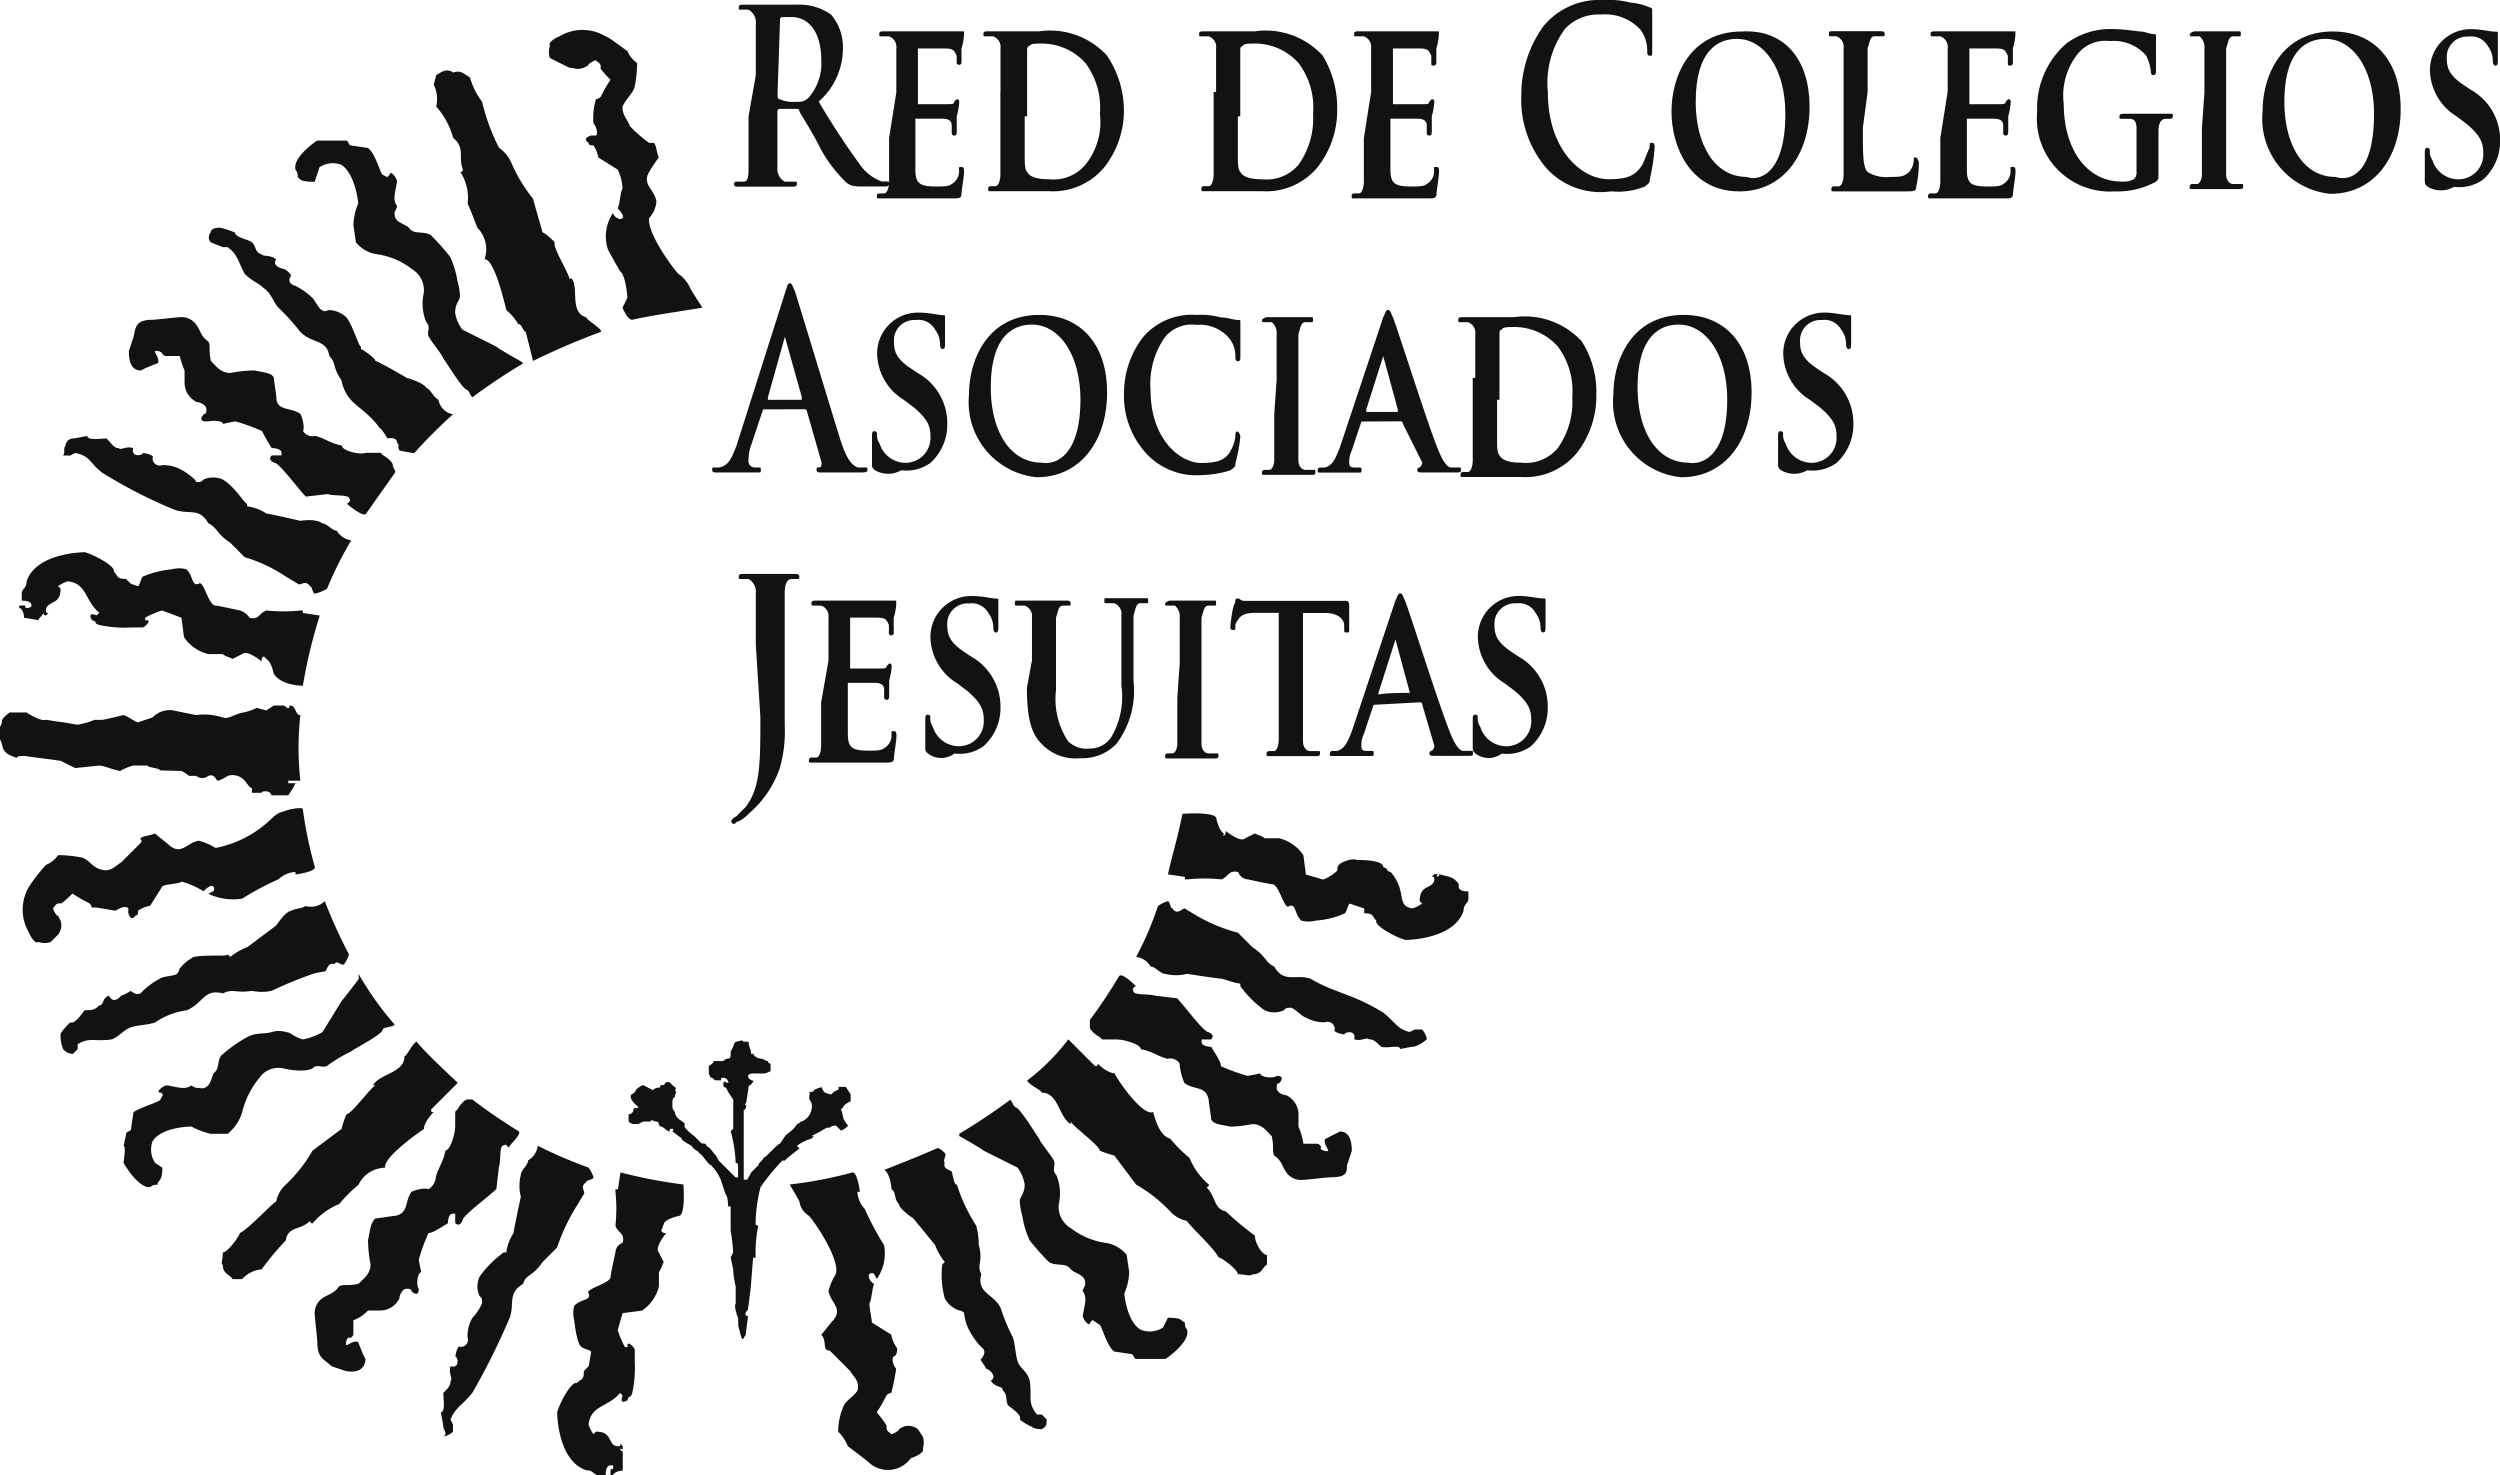 <svg xmlns="http://www.w3.org/2000/svg" width="99.312" height="58.606" viewBox="0 0 99.312 58.606"><g transform="translate(-394.766 -5.697)"><path d="M401.117,36.3c0-.1-.481-.1-.481-.192h-.578a2.477,2.477,0,0,0-.481.192c0,.1-.673-.192-.866-.192l-.962.1-.578-.289-1.443-.192c-.385,0-.289.1-.289.1-.1-.1-.481-.1-.577-.481a.976.976,0,0,0-.1-.289v-.481c.192-.289-.1-.193.384-.577h.674s.577.384.77.288c0,0,.577.1.674.1l.577.1a2.99,2.99,0,0,0,.674-.193h.288c.1,0,.866-.192.866-.192.1,0,.482.288.578.288l.577-.192a.963.963,0,0,1,.77-.289l.962.193c.77-.1,1.155.192,1.251.1.1,0,.482-.192.578-.192a2,2,0,0,0,.577-.193l.385.1.289-.192h.385c.1,0,.1.1.192.1s0-.1.1-.1c.193,0,.193.385.385.385a11.753,11.753,0,0,0,0,2.6h-.481v.1h.289a3.1,3.1,0,0,1-.289.481h-.673c0-.192-.385-.192-.385-.1h-.385v-.192c-.1,0-.193-.193-.289-.289a.631.631,0,0,0-.674-.192,1.4,1.4,0,0,1-.385.192c-.1,0-.1-.289-.384-.192a.374.374,0,0,1-.482,0h-.288a1.382,1.382,0,0,0-.289-.193" fill="#121212"></path><path d="M413.435,8.777a3.016,3.016,0,0,0,.481.962,8.073,8.073,0,0,0,.673,1.828,1.421,1.421,0,0,1,.482.578,6.241,6.241,0,0,0,.866,1.443l.385,1.347c.1,0,.481.385.481.385-.1.193.577,1.251.577,1.444h.1c.289.385-.1,1.347.578,1.54,0,.1.673.481.577.577a27.862,27.862,0,0,0-2.694,1.155l-.289-1.155c-.1,0-.192-.385-.289-.289a2.1,2.1,0,0,0-.481-.577c-.1-.385-.481-2.021-.866-2.021a1.213,1.213,0,0,0-.289-1.251s-.288-.77-.385-.962a1.874,1.874,0,0,0-.288-1.251.094.094,0,0,0,.1-.1c-.192-.481.1-.866-.385-1.251a3.164,3.164,0,0,0-.674-1.251,1.284,1.284,0,0,0-.1-.866l.1-.385c.193-.1.385-.288.674-.1C413.05,8.488,413.146,8.584,413.435,8.777Z" fill="#121212"></path><path d="M415.552,20.132a23.606,23.606,0,0,0-2.021,1.347c-.1-.1-.1-.192-.193-.288-.192,0-.866-1.155-.962-1.251,0-.1-.481-.674-.577-.867s.1-.384-.1-.577a1.914,1.914,0,0,1-.1-1.155.976.976,0,0,0-.481-.962,2.894,2.894,0,0,0-1.347-.577,1.309,1.309,0,0,1-.866-.482l-.1-.673a2.3,2.3,0,0,1,.193-.866s-.1-1.155-.674-1.54a.96.96,0,0,0-.866.1l-.192.578c-.578,0-.578-.1-.674-.193,0-.289-.1-.192-.1-.385,0-.481.866-1.058.866-1.058h1.155c.1,0,.1.192.192.192l.674.1c.289.193.481.963.577,1.059l.193.1.1-.1c0-.193.289.1.289.289,0,0-.1.481-.1.577a.575.575,0,0,0,.1.385c0,.1-.1.192-.1.289,0,.385.385.385.578.577.192.289.577.1.866.289a8.912,8.912,0,0,1,.77.866,3.671,3.671,0,0,1,.288.962,2.676,2.676,0,0,1,.1.578c0,.192-.193.288-.193.673a1.437,1.437,0,0,0,.289.674l1.347.673c.1.1.963.578.963.578" fill="#121212"></path><path d="M400.828,18.4c.1,0,.963-.1,1.059-.1a.722.722,0,0,1,.673.288c.193.289.193.481.482.674.1.192,0,.289.1.77.192.192.385.481.77.481a5.636,5.636,0,0,1,.962-.1c.481.1.674.1.77.288,0,.1.1.674.1.77,0,.578.577.385.962.674.193.481.1.674.1.674a.428.428,0,0,0,.481.192c.385.1.577.289,1.058.385,0,.192.674.385.963.289h.577l.1.1c.193.1.385.289.385.385s.1.192.1.289c0,0-.481.673-1.154,1.635-.1.193-.77-.384-.77-.384s.192-.1.1-.193c0-.192-.577-.1-.866-.192l-.866.1c-.289-.289-1.059-1.347-1.251-1.347,0,0-.289-.1-.1-.289h.385v-.1c0-.193-.385-.193-.385-.193a5.4,5.4,0,0,1-.385-.673,7.255,7.255,0,0,0-1.059-.385,4.183,4.183,0,0,0-.481.1c-.1-.193-.577-.1-.674-.1-.385,0-.1-.289-.1-.289.1,0,.1-.1.1-.193,0-.192-.288-.288-.385-.288a.863.863,0,0,1-.481-.77v-.481a3.773,3.773,0,0,1-.192-.578h-.578s-.192-.1-.1-.1a.354.354,0,0,0-.289-.1c-.1,0,.193.289.1.481l-.482.193-.192.1c-.289,0-.481-.193-.481-.77l.192-.578C400.155,18.689,400.155,18.4,400.828,18.4Z" fill="#121212"></path><path d="M418.824,7.141c.1,0,.962.673.866.577a1.031,1.031,0,0,0,.385.481,4.9,4.9,0,0,1-.1.963c-.1.288-.288.384-.481.769,0,.385.193.482.289.77a5.516,5.516,0,0,0,.77.674h.192c.1.1.1.385.193.577a5.906,5.906,0,0,0-.385.578c-.289.481.192.673.289,1.154a1.064,1.064,0,0,1-.289.674c-.1.577.962,2.021,1.155,2.213a1.359,1.359,0,0,1,.481.578c.1.192.481.77.481.77-1.155.192-1.925.288-2.791.481-.192,0-.385-.481-.385-.481l.193-.385c0-.193-.1-.963-.289-1.059,0,0-.385-.673-.481-.866a1.672,1.672,0,0,1,.192-1.443s.1.192.193.192a.133.133,0,0,0,.192,0c.1-.1-.192-.385-.192-.385.1-.192.1-.673.192-.77a1.822,1.822,0,0,0-.192-.77l-.77-.481a1.188,1.188,0,0,0-.192-.481c-.1,0-.193,0-.193-.1-.289-.193.1-.289.1-.289h.193c.1-.1,0-.385-.1-.481a2.665,2.665,0,0,1,.1-.962.334.334,0,0,0,.192-.1,5.538,5.538,0,0,1,.385-.673s-.481-.481-.385-.481c0-.193-.1-.193-.192-.289-.1,0-.385.192-.289.192l-.192.1c-.289.1-.385,0-.578,0l-.77-.385a.752.752,0,0,1,0-.481c-.1-.193.385-.385.385-.385A1.779,1.779,0,0,1,418.824,7.141Z" fill="#121212"></path><path d="M405.255,31.776s-.1,0-.1.193c0,0-.578-.481-.77-.289l-.385.192c-.193-.1-.289-.1-.385-.192h-.577a1.619,1.619,0,0,1-.963-.674l-.1-.77-.77-.288a3.519,3.519,0,0,0-.674.288v.1h.1c.1,0,0,.192-.193.288h-.481a4.813,4.813,0,0,1-1.251-.1c-.289-.1,0-.1-.289-.192-.1-.193-.1-.289.193-.193l.1-.1c-.577-.481-.481-1.155-1.251-1.251a1.416,1.416,0,0,0-.385.192l.1.1s0,.288-.1.385c-.1.192-.481.192-.481.481,0,.1,0,.1.1.1l-.1.1a.094.094,0,0,1-.1-.1c-.1.192-.193.192-.193.289l-.577-.1c0-.192-.1-.384-.193-.384v-.1h.193c.1,0,0,.1.1.1,0,0,.193,0,.193-.1,0-.192-.289-.192-.385-.192v-.289c0-.192.192-.192.192-.481.385-1.155,2.31-1.155,2.31-1.155.385.1,1.251.578,1.154.77.193.193.1.289.482.289l.192.192.289.1c.1-.1.1-.288.192-.384a3.888,3.888,0,0,1,1.155-.289,1.1,1.1,0,0,1,.577,0c.289.289.193.673.482.577.192-.192.385.866.673.866.1,0,.963.193.963.193a.665.665,0,0,1,.384.288c.385.1.385-.192.674-.288a6.318,6.318,0,0,0,1.347,0h.1v.1l.673.1a19.9,19.9,0,0,0-.673,2.791s-.866,0-1.155-.481c0,0-.1-.481-.289-.578" fill="#121212"></path><path d="M397.652,23.115c.1,0,.578-.1.578-.1,0,.192.577.1.77.1.192.193.288.385.481.385.1.1.289-.1.577,0-.1.385.385.289.385.193.1,0,.481.1.385.192a.286.286,0,0,0,.385.289,1.485,1.485,0,0,1,.77.192c.192.1.577.385.577.481.193,0,.193,0,.289-.1a.932.932,0,0,1,.77,0c.481.289.866.963.962.963v.1a1.837,1.837,0,0,1,.77.288c.1,0,1.347.289,1.347.289.674-.1.866.1.866.1.193,0,.385.289.578.289a.79.79,0,0,0,.577.385,14.57,14.57,0,0,0-.962,1.925,1.625,1.625,0,0,1-.481.192c-.1,0-.1-.289-.193-.289-.192-.288-.385,0-.481-.1l-.481-.288a5.977,5.977,0,0,0-1.636-.77l-.577-.578c-.578-.385-.482-.577-.866-.77-.385-.673-.77-.288-1.444-.577a19.506,19.506,0,0,1-2.791-1.443c-.481-.385-.481-.674-1.058-.77l-.193.1h-.288c.1-.1,0-.289.1-.385A.307.307,0,0,1,397.652,23.115Z" fill="#121212"></path><path d="M403.523,14.743a4.022,4.022,0,0,1,.577.192c0,.193.577.289.674.385.192.193.1.385.385.482.1.1.288,0,.577.192-.192.289.289.385.289.385.1,0,.385.289.288.289,0,0-.192.288.193.385a2.908,2.908,0,0,1,.674.481c.1.1.288.481.384.481.1.1.193,0,.289,0a1.064,1.064,0,0,1,.674.289c.288.385.481,1.154.577,1.154v.1c.193.1.578.385.578.481.1,0,1.251.673,1.251.673.673.193.769.385.769.385.193.1.289.385.482.482a.714.714,0,0,0,.577.577,19.612,19.612,0,0,0-1.54,1.54c-.1,0-.577-.1-.577-.1-.1-.1,0-.288-.1-.288,0-.289-.385-.193-.385-.193s-.289-.481-.289-.385c-.481-.673-.962-.866-1.251-1.251a1.679,1.679,0,0,1-.289-.673c-.385-.578-.192-.674-.481-.963-.1-.673-.673-.481-1.155-.962a8.5,8.5,0,0,0-.866-.962c-.192-.193-.288-.578-.577-.77-.193-.193-.481-.289-.77-.578-.289-.577-.289-.769-.674-1.058h-.192l-.481-.193a.293.293,0,0,1,0-.385C403.138,14.743,403.426,14.743,403.523,14.743Z" fill="#121212"></path><path d="M443.94,56.316c0-.193-.673-.674-.769-.674-.193-.385-1.155-1.251-1.251-1.444a1.217,1.217,0,0,1-.674-.385,5.905,5.905,0,0,0-1.347-1.058l-.866-1.155a4,4,0,0,1-.578-.192c0-.193-1.058-.963-1.155-1.155v.1c-.481-.289-.481-1.251-1.154-1.251,0-.1-.482-.289-.578-.481a8.4,8.4,0,0,0,1.636-1.636l1.059,1.059c.1,0,.1,0,.1-.1,0,0,.385.385.674.385.192.385,1.154,1.732,1.539,1.54.1.385.289.962.674,1.059a5.666,5.666,0,0,0,.77.769,2.727,2.727,0,0,0,.77,1.059.094.094,0,0,1-.1.1c.385.385.289.866.77.962a12.252,12.252,0,0,0,1.155.963c0,.289.289.77.481.77v.385c-.192.1-.192.385-.577.385C444.422,56.412,444.229,56.316,443.94,56.316Z" fill="#121212"></path><path d="M432.874,50.734a23.775,23.775,0,0,0,2.021-1.347c.1.1.1.192.192.288.192,0,.866,1.155.962,1.252,0,.1.482.673.578.866s-.1.385.1.577a1.914,1.914,0,0,1,.1,1.155.976.976,0,0,0,.481.962,2.913,2.913,0,0,0,1.348.578,1.311,1.311,0,0,1,.866.481l.1.673a2.279,2.279,0,0,1-.193.866s.1,1.155.674,1.444a.96.96,0,0,0,.866-.1l.193-.385c.577,0,.481.1.673.192,0,.289.1.193.1.385,0,.481-.867,1.059-.867,1.059H439.9c-.1,0-.1-.193-.193-.193l-.673-.1c-.289-.192-.482-.962-.578-1.059l-.289-.192-.1.1c0,.193-.288-.1-.288-.288,0,0,.1-.482.1-.578a.58.58,0,0,0-.1-.385c0-.1.1-.192.1-.289,0-.384-.385-.384-.578-.577-.192-.289-.577-.1-.866-.289a8.909,8.909,0,0,1-.77-.866,3.669,3.669,0,0,1-.288-.962,2.672,2.672,0,0,1-.1-.577c0-.193.193-.289.193-.674a1.442,1.442,0,0,0-.289-.674l-1.347-.673c-.1-.1-.962-.578-.962-.578" fill="#121212"></path><path d="M447.6,52.466c-.1,0-.962.1-1.058.1a.724.724,0,0,1-.674-.288c-.192-.289-.192-.481-.481-.674-.1-.192,0-.289-.1-.77-.193-.192-.385-.481-.77-.481a5.329,5.329,0,0,1-.866.1c-.481-.1-.674-.1-.77-.288,0-.1-.1-.674-.1-.77-.1-.578-.578-.385-.963-.674a2.317,2.317,0,0,1-.192-.77.428.428,0,0,0-.481-.192c-.385-.1-.578-.289-1.059-.385,0-.193-.674-.385-.962-.385h-.578l-.1-.1c-.192-.1-.385-.289-.385-.385v-.289a19.493,19.493,0,0,0,1.155-1.732c.1-.193.674.385.674.385s-.193.1-.1.192c0,.193.578.1.867.193l.866.1c.288.289,1.058,1.347,1.251,1.347,0,0,.288.1.1.289H442.5v.1c0,.193.385.193.385.193.1.192.385.577.385.77a7.307,7.307,0,0,0,1.058.384,4.164,4.164,0,0,0,.482-.1c.1.193.577.193.673.1.385,0,.1.289.1.289-.1,0-.1.1-.1.193,0,.192.289.288.385.288a.863.863,0,0,1,.481.77v.481a2.471,2.471,0,0,1,.193.674h.577s.193.1.1.192a.353.353,0,0,0,.289.1c.1,0-.192-.289-.1-.481l.385-.193.192-.1c.289,0,.481.192.481.77l-.192.577C448.271,52.274,448.271,52.466,447.6,52.466Z" fill="#121212"></path><path d="M429.313,63.822c-.1-.1-.866-.674-.866-.674a1.64,1.64,0,0,0-.385-.577,2.584,2.584,0,0,1,.192-.963c.1-.288.385-.385.578-.673.1-.385-.193-.578-.289-.77l-.77-.77c-.1-.1-.1,0-.192-.1s0-.385-.193-.578c.1-.1.385-.481.482-.577.384-.481-.1-.674-.193-1.155a2.372,2.372,0,0,1,.289-.673c.192-.578-.866-2.118-1.059-2.31a.81.81,0,0,1-.385-.577c-.1-.193-.385-.674-.385-.674a16.537,16.537,0,0,0,2.5-.481c.193,0,.289.77.289.77h-.1a1.036,1.036,0,0,0,.289.673,11.181,11.181,0,0,0,.769,1.444,1.762,1.762,0,0,1-.288,1.347l-.1-.192a.133.133,0,0,0-.193,0c-.1.1.1.384.193.384-.1.193-.1.674-.193.77,0,.193.1.674.1.77l.77.481a1.184,1.184,0,0,0,.193.482c.1.1,0,.384-.1.384-.1.1,0,.385.1.482a8.327,8.327,0,0,1-.193.962.335.335,0,0,0-.192.1,5.535,5.535,0,0,1-.385.674s.481.577.385.577c0,.193.1.193.192.289.1,0,.385-.193.289-.193l.192-.1a.593.593,0,0,1,.578.1l.192.289a.752.752,0,0,1,0,.481c.1.193-.481.385-.481.385A1.116,1.116,0,0,1,429.313,63.822Z" fill="#121212"></path><path d="M443.363,38.9s.1,0,.1-.192c0,0,.578.481.77.289l.385-.193c.193.1.289.1.385.193h.577a1.622,1.622,0,0,1,.963.673l.1.77.674.193c.1,0,.577-.289.577-.385s0-.193.192-.289c0,0,.385-.192.578-.1.962,0,1.058.192,1.058.288.289.1,0,.1.289.193.674.77.193,1.347.866,1.443a1.416,1.416,0,0,0,.385-.192l-.1-.1s0-.289.1-.385c.1-.193.481-.193.481-.481,0-.1,0-.1-.1-.1l.1-.1h.1c.1,0,0,0,0,.1a.094.094,0,0,0,.1-.1l.385.1a.673.673,0,0,1,.385.289v.1h-.193l.193-.1v.1c0,.193.288.193.385.193V41.4c0,.193-.193.193-.193.482-.385,1.154-2.31,1.154-2.31,1.154-.384-.1-1.251-.577-1.154-.769-.193-.193-.1-.289-.481-.289v-.193l-.578-.192c-.1.1-.1.289-.192.385a3.343,3.343,0,0,1-1.155.289,1.108,1.108,0,0,1-.578,0c-.288-.289-.192-.674-.481-.578-.192.193-.385-.866-.673-.866-.1,0-.963-.192-.963-.192a.43.43,0,0,1-.385-.289c-.385-.1-.385.192-.673.289a6.253,6.253,0,0,0-1.347,0h-.1v-.1l-.673-.1c.192-.866.385-1.443.577-2.406,0,0,1.347-.1,1.347.193,0,0,.1.481.289.577" fill="#121212"></path><path d="M450.965,47.27c-.1,0-.577.1-.577.1,0-.193-.577,0-.77-.1-.192-.193-.289-.289-.481-.289-.1-.1-.289.1-.577,0,.1-.385-.385-.289-.385-.192-.1,0-.481-.1-.385-.193a.286.286,0,0,0-.385-.289,1.485,1.485,0,0,1-.77-.192c-.1,0-.481-.385-.577-.385-.193,0-.193,0-.289.1a.928.928,0,0,1-.77,0,4.166,4.166,0,0,1-.962-.962v-.1c-.193,0-.674-.193-.77-.193s-1.347-.192-1.347-.192a1.759,1.759,0,0,1-.867,0c-.192,0-.384-.289-.577-.289a.792.792,0,0,0-.577-.385,12.6,12.6,0,0,0,.866-2.021,1.369,1.369,0,0,1,.385-.192c.1,0,.1.288.192.288.193.289.385,0,.481,0l.481.289a6.557,6.557,0,0,0,1.636.674l.578.577c.577.385.481.578.866.77.385.674.866.289,1.443.481.963.578,1.636.578,2.887,1.347.482.385.578.674,1.059.77l.192-.1h.289a.733.733,0,0,1,.193.385A1.288,1.288,0,0,1,450.965,47.27Z" fill="#121212"></path><path d="M435.761,62.378a2.1,2.1,0,0,1-.482-.288c.1-.193-.384-.482-.481-.578-.1-.289,0-.385-.192-.577,0-.193-.289-.1-.481-.385.288-.193-.1-.481-.193-.481,0-.1-.288-.385-.192-.385,0,0,.288-.289,0-.481a2.957,2.957,0,0,1-.481-.674,1.768,1.768,0,0,1-.193-.674.3.3,0,0,0-.192-.1,1,1,0,0,1-.578-.481,3.608,3.608,0,0,1-.1-1.347l.1-.1a2.416,2.416,0,0,1-.385-.673l-.866-1.059c-.577-.385-.577-.577-.577-.577-.193-.193-.1-.481-.289-.578,0-.192-.1-.673-.289-.769,0,0,1.251-.482,2.118-.867.1,0,.288.193.288.193.1.1-.1.289,0,.385-.1.289.289.289.289.385,0,0,.1.577.192.481a6.576,6.576,0,0,0,.77,1.636,3.074,3.074,0,0,1,.1.77c.192.673-.1.77.1,1.155-.193.769.481.769.77,1.347a6.917,6.917,0,0,0,.481,1.155c.1.288.1.673.192.962s.385.385.481.77c.1.673-.1.866.289,1.347h.193l.192.193c0,.192,0,.288-.192.384C436.146,62.474,435.857,62.474,435.761,62.378Z" fill="#121212"></path><path d="M403.619,55.449c.192,0,.674-.673.674-.769.384-.193,1.251-1.155,1.443-1.251a1.223,1.223,0,0,1,.385-.674,5.931,5.931,0,0,0,1.059-1.347l1.154-.866a3.983,3.983,0,0,1,.193-.578c.192,0,.962-1.058,1.155-1.155h-.1c.289-.481,1.251-.481,1.251-1.154.1,0,.289-.482.482-.578.384.481,1.443,1.444,1.635,1.636l-1.058,1.059c0,.1,0,.1.1.1,0,0-.385.385-.385.674-.288.192-1.636,1.154-1.539,1.539a1.184,1.184,0,0,0-1.059.674,5.662,5.662,0,0,0-.77.77,2.717,2.717,0,0,0-1.058.77.1.1,0,0,1-.1-.1c-.385.385-.866.193-.962.77a12.1,12.1,0,0,0-.962,1.155,1.151,1.151,0,0,0-.77.385H404c-.1-.192-.385-.192-.385-.577C403.523,55.931,403.619,55.738,403.619,55.449Z" fill="#121212"></path><path d="M409.008,44.383a12.344,12.344,0,0,0,1.443,2.021c-.1.1-.481.1-.481.192,0,.193-1.155.77-1.251.866a6.171,6.171,0,0,0-.962.578c-.193.1-.385-.1-.577.1,0,0-.289.192-1.155,0a.916.916,0,0,0-.963.385,3.387,3.387,0,0,0-.673,1.347,1.768,1.768,0,0,1-.578.866h-.673a3.2,3.2,0,0,1-.77-.289s-1.155,0-1.54.578a.96.96,0,0,0,.1.866l.289.192c0,.578-.192.481-.192.674-.289,0-.193.1-.385.1-.481-.1-.963-.962-.963-.962,0-.1.1-.674,0-.674l.1-.481c0-.1.192-.1.192-.192l.1-.674c.289-.193.963-.385,1.059-.481l.1-.193a.094.094,0,0,0-.1-.1c-.193,0,.1-.289.289-.289,0,0,.481.1.577.1a.575.575,0,0,0,.385-.1.351.351,0,0,0,.289.1c.385.1.481-.289.577-.578.289-.192.1-.577.385-.77a5.15,5.15,0,0,1,.962-.673c.385-.193.578-.1.963-.193a.9.9,0,0,1,.577,0c.192,0,.289.193.674.289a2.492,2.492,0,0,0,.769-.289l.77-1.251c.1-.1.674-.866.674-.866" fill="#121212"></path><path d="M407.372,59.01c0-.1-.1-.962-.1-1.058a.722.722,0,0,1,.288-.674c.289-.193.482-.193.674-.481.193-.1.289,0,.77-.1.192-.192.481-.384.481-.769a5.654,5.654,0,0,1-.1-.963c.1-.481.1-.673.289-.866.1,0,.673-.1.769-.1.578-.1.385-.577.674-.962.481-.193.674-.1.674-.1a.621.621,0,0,0,.288-.481c.1-.385.289-.577.385-1.058.193,0,.385-.674.385-.963v-.577l.1-.1c.1-.193.289-.385.385-.385h.193a21.132,21.132,0,0,0,1.828,1.251c.193.1-.385.577-.385.673,0,0-.1-.192-.192-.1-.193,0-.1.578-.193.866l-.1.866c-.288.289-1.347,1.059-1.347,1.251,0,0-.1.289-.289.1V53.91h-.1c-.192,0-.192.385-.192.385-.193.1-.578.385-.77.385a7.205,7.205,0,0,0-.385,1.058,4.183,4.183,0,0,0,.1.481c-.192.1-.192.578-.1.674,0,.385-.289.1-.289.1,0-.1-.1-.1-.192-.1-.193,0-.289.289-.289.385a.863.863,0,0,1-.77.481h-.481a1.458,1.458,0,0,1-.578.385v.577s-.1.193-.192.1a.353.353,0,0,0-.1.288c0,.1.288-.192.481-.1l.192.481.1.193c0,.288-.193.577-.77.481l-.578-.193C407.661,59.684,407.372,59.684,407.372,59.01Z" fill="#121212"></path><path d="M395.92,40.918a6.8,6.8,0,0,1,.674-.866,1.031,1.031,0,0,0,.481-.385,4.89,4.89,0,0,1,.962.1c.289.1.385.384.77.481s.578-.193.77-.289l.77-.77c.1-.1,0-.1,0-.192.1-.1.385-.1.577-.193.1.1.482.385.578.481.481.385.673-.1,1.155-.192a2.372,2.372,0,0,1,.673.289,4.408,4.408,0,0,0,2.214-1.155c.288-.289.481-.289.481-.289.192-.1.77-.192.77-.1a16.17,16.17,0,0,0,.481,2.309c0,.193-.77.289-.77.289v-.1a1.038,1.038,0,0,0-.674.289,11.115,11.115,0,0,0-1.443.769,2.292,2.292,0,0,1-1.347-.192l.192-.1a.134.134,0,0,0,0-.193c-.1-.1-.385.193-.385.193a3.391,3.391,0,0,0-.866-.385c-.1.1-.674.1-.77.192l-.481.77a1.177,1.177,0,0,0-.481.193c0,.1,0,.192-.1.192-.193.289-.289-.1-.289-.1v-.193c-.1-.1-.385,0-.481.1-.193,0-.963-.193-.963-.1a.335.335,0,0,0-.1-.192,5.611,5.611,0,0,1-.674-.385s-.481.481-.481.385c-.192,0-.192.1-.288.192,0,.1.192.385.192.289l.1.193a.589.589,0,0,1-.1.577l-.289.289a.753.753,0,0,1-.481,0c-.192.1-.385-.385-.385-.385A1.781,1.781,0,0,1,395.92,40.918Z" fill="#121212"></path><path d="M421.037,54.583s0,.1.193.1c0,0-.482.577-.289.769l.192.385c-.1.193-.1.289-.192.385V56.8a1.62,1.62,0,0,1-.674.962l-.77.1-.192.674a3.471,3.471,0,0,0,.289.674h.1v-.1c0-.1.192,0,.288.193v.481a4.812,4.812,0,0,1-.1,1.251c-.1.289-.1,0-.192.289-.193.1-.289.1-.193-.193l-.1-.1c-.481.577-1.155.481-1.251,1.251a1.413,1.413,0,0,0,.193.385l.1-.1s.288,0,.385.1c.192.1.192.481.481.481.1,0,.1,0,.1-.1l.1.1v.1c0,.1,0,0-.1,0a.094.094,0,0,0,.1.1v.769c-.192,0-.385.1-.385.193h-.1V64.11c0-.1.1,0,.1-.1v-.1h-.1c-.192,0-.192.289-.192.385h-.289c-.192,0-.192-.193-.481-.193C416.9,63.725,416.9,61.8,416.9,61.8c.1-.385.577-1.251.77-1.155.192-.192.289-.1.289-.481l.192-.193.1-.577c-.1-.1-.288-.1-.385-.192-.192-.1-.288-1.059-.288-1.059a1.094,1.094,0,0,1,0-.577c.288-.289.673-.193.577-.482-.192-.192.866-.385.866-.673,0-.1.193-.963.193-.963a.428.428,0,0,1,.288-.384c.1-.385-.192-.385-.288-.674a6.319,6.319,0,0,0,0-1.347v-.1h.1l.1-.673a19.332,19.332,0,0,0,2.5.481s.1,1.251-.192,1.251c0,0-.481.1-.578.289" fill="#121212"></path><path d="M412.376,62.378c0-.1-.1-.577-.1-.577.192,0,.1-.578.1-.77.193-.193.289-.289.289-.481.1-.1-.1-.289,0-.578.385.1.288-.385.192-.385,0-.1.1-.481.193-.384a.286.286,0,0,0,.288-.385,1.475,1.475,0,0,1,.193-.77,2.007,2.007,0,0,0,.385-.578c0-.192,0-.192-.1-.288a.928.928,0,0,1,0-.77,4.158,4.158,0,0,1,.962-.963h.1a1.838,1.838,0,0,1,.289-.769c0-.1.289-1.444.289-1.444a1.736,1.736,0,0,1,0-.866c0-.192.288-.385.288-.577a.791.791,0,0,0,.385-.578,19.089,19.089,0,0,0,2.021.866,1.394,1.394,0,0,1,.193.385c0,.1-.289.1-.289.193-.289.192,0,.385-.1.481l-.289.481a7.752,7.752,0,0,0-.77,1.636l-.577.577c-.385.578-.674.482-.77.866-.674.385-.289.867-.578,1.444a26.662,26.662,0,0,1-1.443,2.887c-.385.481-.674.577-.866,1.059l.1.192v.289a.73.73,0,0,1-.385.192C412.569,62.667,412.376,62.474,412.376,62.378Z" fill="#121212"></path><path d="M397.171,46.789c0-.1.385-.482.385-.482.193.1.481-.385.578-.481.288,0,.385,0,.577-.192.193,0,.1-.289.385-.385.192.385.481,0,.481,0a1.413,1.413,0,0,0,.385-.193s.289.289.481,0a2.994,2.994,0,0,1,.674-.481c.1-.1.577-.1.674-.192a.3.3,0,0,0,.1-.193,1.727,1.727,0,0,1,.577-.481c.578-.1,1.347,0,1.347-.1l.1.1a2.415,2.415,0,0,1,.673-.385l1.155-.866c.385-.577.577-.577.577-.577.193-.1.482-.1.578-.193a.8.8,0,0,0,.77-.192,20.355,20.355,0,0,0,.962,2.117,1.416,1.416,0,0,1-.192.385c-.1.1-.289-.193-.385,0-.289-.1-.289.288-.385.288a4.1,4.1,0,0,0-.481.1,17.592,17.592,0,0,0-1.636.673,1.9,1.9,0,0,1-.77,0c-.674.1-.77-.1-1.155.1-.77-.193-.77.384-1.444.673a2.842,2.842,0,0,0-1.251.481c-.288.1-.673.1-.962.193s-.481.385-.77.481c-.673.1-.866-.1-1.347.192v.193l-.193.192a.5.5,0,0,1-.384-.192A1.42,1.42,0,0,1,397.171,46.789Z" fill="#121212"></path><path d="M424.02,47.077c.1,0,.193-.1.289,0h.192c0,.193.1.289.1.481h.1c0,.1.192.193.289.193h0c.1,0,.192.1.288.1a.094.094,0,0,0,.1.1v.289a.581.581,0,0,1-.385.1h-.193c-.192,0-.385,0-.289.193a.339.339,0,0,0,.193.1s-.1.192-.193.192l-.1.674s-.1.1,0,.1c0,0,0,.193-.1.193V51.5h0v1.058h.1c.1,0,0,0,.1-.1l.1-.192.288-.289c0-.1.193-.192.193-.289.1,0,.481-.481.673-.577l.193-.289c.192-.192.289-.192.481-.481.1,0,.1-.1.193-.1a.65.65,0,0,0,.384-.578.353.353,0,0,0-.1-.288v-.193c.1,0-.1-.192,0-.1,0,0,.193,0,.193-.1l.288-.1.1.192a.967.967,0,0,0,.288.1l.1-.1.192-.1v-.1h.289l.192.288v.289a.752.752,0,0,0-.289.192h0a.1.1,0,0,1-.1.1,2.17,2.17,0,0,1,.1.385,1.4,1.4,0,0,0,.193.288.724.724,0,0,1-.289.193h0l-.192-.193a.352.352,0,0,0-.289.1c0-.1-.289.1-.289.1L427,50.83h.1l-.1.1a1.626,1.626,0,0,0-.577.288h0l.1.1-.481.385-.1.1h-.1a8.307,8.307,0,0,0-.866,1.058,6.445,6.445,0,0,0-.193,1.347v.1c0,.1,0,0,.1.1a5.5,5.5,0,0,0-.1,1.251h-.1l-.1,1.251-.1.77c0,.1-.1.1-.1.192s0,.1.1.1l-.1.77c-.1.1-.1.289-.192,0l-.1-.385v-.288s-.192-.481-.1-.578V56.8a3.425,3.425,0,0,1-.1-.674l-.1-.481.1-.193a7.5,7.5,0,0,0-.1-.866v-.962h-.1s0-.385-.1-.481l-.192-.578a1.841,1.841,0,0,0-.385-.577c-.193-.1-.289-.385-.481-.481,0-.1-.193-.1-.289-.289-.192-.1-.481-.288-.385-.288l-.385-.289s.1-.1,0-.1h-.1v.1a.335.335,0,0,1-.192-.1h0a.338.338,0,0,0-.193-.1c-.1-.1,0-.192-.192-.192,0,0-.193-.1-.193,0h-.289l-.192.1h-.193a.3.3,0,0,1-.192-.1v-.289a.188.188,0,0,0,.192-.192c0-.1.193,0,.193-.1,0,0-.385-.288-.289-.481,0,0,.193-.1.193-.192a.749.749,0,0,1,.288-.193l.193.1.192.1a.356.356,0,0,1,.289-.1c0-.1,0-.1.1-.1a.094.094,0,0,0,.1-.1c.1,0,.1-.1.288.1.1.1.193.1.1.193a.132.132,0,0,1,0,.192v.1c-.1,0-.1.192-.1.192v.192a.3.3,0,0,0,.1.193c0,.289.385.385.385.481v.1c0,.1.385.385.385.385l.289.289c.1,0,.192,0,.192.1.193.1.193.193.385.385l.1.193.385.385.288.288h.1v-.481a.094.094,0,0,0-.1-.1v-.1h0a5.773,5.773,0,0,0-.192-1.155l.1-.1v-.674h0v-.481l-.192-.289-.1-.192c-.1,0-.1-.1-.1,0v-.193s.1-.1.1,0h.1a.207.207,0,0,0-.193-.192c-.1,0-.1,0-.1.1h-.193c-.1,0-.1-.1-.192-.1a.3.3,0,0,1-.1-.193V48.04s.192-.1.192-.193h.385a.3.3,0,0,1,.193-.1c.1,0,.1-.1.1-.289C423.924,47.27,423.924,47.077,424.02,47.077Z" fill="#121212"></path><path d="M424.79,8.68V6.659a.581.581,0,0,0-.289-.577h-.288c-.1,0-.1,0-.1-.1s.1-.1.193-.1h2.117a2.207,2.207,0,0,1,1.347.385,1.971,1.971,0,0,1,.481,1.347,2.808,2.808,0,0,1-.962,2.117,28.831,28.831,0,0,0,1.636,2.5,1.788,1.788,0,0,0,.866.674h.193c.1,0,.1,0,.1.1s-.1.1-.193.1h-.769c-.385,0-.578,0-.77-.192a5.437,5.437,0,0,1-1.059-1.444c-.289-.577-.673-1.155-.77-1.347a.094.094,0,0,0-.1-.1h-.674a.094.094,0,0,0-.1.1v2.213a.583.583,0,0,0,.289.578h.385c.1,0,.1,0,.1.1s-.1.1-.192.1h-2.118c-.1,0-.192,0-.192-.1a.094.094,0,0,1,.1-.1h.289c.192,0,.192-.289.192-.578V10.316l.289-1.636Zm.866.77c0,.1,0,.193.1.193a1.226,1.226,0,0,0,.578.1c.289,0,.385,0,.577-.193a2.063,2.063,0,0,0,.481-1.443c0-1.347-.673-1.732-1.154-1.732h-.385a.094.094,0,0,0-.1.1l-.1,2.983Z" fill="#121212"></path><path d="M430.372,9.354V7.622a.445.445,0,0,0-.289-.481h-.289c-.1,0-.1,0-.1-.1s.1-.1.192-.1h3.176v.1a2.065,2.065,0,0,1-.1.578V8.2a.1.1,0,0,1-.193,0V7.91c-.1-.192-.1-.288-.481-.288h-1.058V9.835h1.155c.192,0,.288,0,.288-.1l.1-.1a.1.1,0,0,1,.1.1,2.673,2.673,0,0,1-.1.577v.578c0,.1,0,.192-.1.192a.094.094,0,0,1-.1-.1V10.7c0-.192-.1-.288-.385-.288h-1.059v2.02c0,.578.193.674.867.674.192,0,.481,0,.577-.1a.583.583,0,0,0,.289-.578c0-.1,0-.1.1-.1s.1.1.1.193c0,.192-.1.77-.1.866,0,.192-.1.192-.385.192H429.7c-.1,0-.1,0-.1-.1a.094.094,0,0,1,.1-.1h.192c.1,0,.193-.193.193-.481V11.182l.289-1.828Z" fill="#121212"></path><path d="M434.51,9.354V7.622a.445.445,0,0,0-.289-.481h-.289c-.1,0-.1,0-.1-.1s.1-.1.192-.1h2.021a3.075,3.075,0,0,1,2.695.962,3.93,3.93,0,0,1,.673,2.118,3.65,3.65,0,0,1-.769,2.309,2.654,2.654,0,0,1-2.214.963h-2.309c-.1,0-.1,0-.1-.1a.094.094,0,0,1,.1-.1h.192c.1,0,.193-.192.193-.481V9.354Zm.962.962v1.636c0,.193,0,.481.1.578q.144.288.866.288a1.652,1.652,0,0,0,1.444-.577,2.681,2.681,0,0,0,.577-2.021,2.951,2.951,0,0,0-.577-2.021,2.325,2.325,0,0,0-1.829-.77c-.1,0-.385,0-.385.1-.1,0-.1.1-.1.192v2.6Z" fill="#121212"></path><path d="M443.074,9.354V7.622a.444.444,0,0,0-.288-.481H442.5c-.1,0-.1,0-.1-.1s.1-.1.192-.1h2.021a3.075,3.075,0,0,1,2.695.962,3.982,3.982,0,0,1,.577,2.118,3.649,3.649,0,0,1-.77,2.309,2.652,2.652,0,0,1-2.213.963h-2.31c-.1,0-.1,0-.1-.1a.094.094,0,0,1,.1-.1h.193c.1,0,.192-.192.192-.481V9.354Zm.866.962v1.636c0,.193,0,.481.1.578q.144.288.866.288a1.652,1.652,0,0,0,1.443-.577,3.157,3.157,0,0,0,.578-2.021,2.945,2.945,0,0,0-.578-2.021,2.323,2.323,0,0,0-1.828-.77c-.1,0-.385,0-.385.1-.1,0-.1.1-.1.192v2.6Z" fill="#121212"></path><path d="M449.233,9.354V7.622a.444.444,0,0,0-.288-.481h-.289c-.1,0-.1,0-.1-.1s.1-.1.192-.1h3.176v.1a2.065,2.065,0,0,1-.1.578V8.2a.094.094,0,0,1-.1.1c-.1,0-.1,0-.1-.1V7.91c-.1-.192-.1-.288-.481-.288H450.1V9.835h1.155c.193,0,.289,0,.289-.1l.1-.1a.094.094,0,0,1,.1.1,2.7,2.7,0,0,1-.1.577v.578c0,.1,0,.192-.1.192a.094.094,0,0,1-.1-.1V10.7c0-.192-.1-.288-.385-.288H450v2.02c0,.578.193.674.866.674.193,0,.481,0,.578-.1a.583.583,0,0,0,.288-.578c0-.1,0-.1.1-.1s.1.1.1.193c0,.192-.1.77-.1.866,0,.192-.1.192-.385.192H448.56c-.1,0-.1,0-.1-.1a.094.094,0,0,1,.1-.1h.192c.1,0,.193-.193.193-.481V11.182l.288-1.828Z" fill="#121212"></path><path d="M456.162,12.337A4.193,4.193,0,0,1,455.2,9.45a4.644,4.644,0,0,1,.866-2.694A2.857,2.857,0,0,1,458.472,5.7a3.3,3.3,0,0,1,1.058.1,2.272,2.272,0,0,1,.77.193.094.094,0,0,1,.1.1V7.718c0,.192,0,.192-.1.192s-.1-.1-.1-.192a1.339,1.339,0,0,0-.289-.866,1.9,1.9,0,0,0-1.54-.577,1.815,1.815,0,0,0-1.443.577,3.65,3.65,0,0,0-.674,2.5c0,2.31,1.347,3.464,2.406,3.464.674,0,1.059-.1,1.347-.577.1-.193.193-.481.289-.674,0-.192,0-.192.1-.192s.1.1.1.192a8,8,0,0,1-.192,1.251c0,.193-.1.193-.192.289a2.851,2.851,0,0,1-1.348.193A2.883,2.883,0,0,1,456.162,12.337Z" fill="#121212"></path><path d="M461.166,10.124c0-1.444.77-3.176,2.791-3.176,1.732-.1,2.694,1.155,2.694,2.983,0,1.925-1.058,3.369-2.79,3.369C461.936,13.3,461.166,11.567,461.166,10.124Zm4.523.1c0-1.828-.866-2.983-1.925-2.983-.769,0-1.636.481-1.636,2.5,0,1.732.77,2.983,2.021,2.983C464.63,12.915,465.689,12.626,465.689,10.22Z" fill="#121212"></path><path d="M468.768,10.8c0,1.059,0,1.54.193,1.733a1.387,1.387,0,0,0,.866.192c.385,0,.577,0,.77-.192a.739.739,0,0,0,.192-.482c0-.1,0-.1.1-.1a.335.335,0,0,1,.1.193,4,4,0,0,1-.1.962c0,.193-.1.193-.385.193h-2.887c-.1,0-.1,0-.1-.1a.094.094,0,0,1,.1-.1h.192c.1,0,.193-.192.193-.481v-5a.445.445,0,0,0-.289-.481h-.193c-.1,0-.1,0-.1-.1s0-.1.193-.1h1.828c.1,0,.193,0,.193.1s0,.1-.1.1h-.288c-.193,0-.193.192-.289.481V9.354l-.193,1.443Z" fill="#121212"></path><path d="M472.137,9.354V7.622a.445.445,0,0,0-.289-.481h-.289c-.1,0-.1,0-.1-.1s.1-.1.192-.1h3.176v.1a2.065,2.065,0,0,1-.1.578V8.2a.094.094,0,0,1-.1.1c-.1,0-.1,0-.1-.1V7.91c-.1-.192-.1-.288-.481-.288H473V9.835h1.155c.192,0,.288,0,.288-.1l.1-.1a.1.1,0,0,1,.1.1,2.672,2.672,0,0,1-.1.577v.578c0,.1,0,.192-.1.192a.094.094,0,0,1-.1-.1V10.7c0-.192-.1-.288-.385-.288h-1.059v2.02c0,.578.193.674.867.674.192,0,.481,0,.577-.1a.583.583,0,0,0,.289-.578c0-.1,0-.1.1-.1s.1.1.1.193c0,.192-.1.77-.1.866,0,.192-.1.192-.385.192h-2.887c-.1,0-.1,0-.1-.1a.094.094,0,0,1,.1-.1h.192c.1,0,.193-.193.193-.481V11.182l.289-1.828Z" fill="#121212"></path><path d="M480.509,12.626c0,.192,0,.192-.1.289a3.173,3.173,0,0,1-1.636.385,2.9,2.9,0,0,1-3.08-3.176,3.389,3.389,0,0,1,1.155-2.695,2.909,2.909,0,0,1,1.828-.577c.482,0,1.059.1,1.155.1s.385.1.481.1.1,0,.1.1V8.488c0,.1,0,.192-.1.192a.094.094,0,0,1-.1-.1,1.8,1.8,0,0,0-.192-.674,1.7,1.7,0,0,0-1.444-.577,1.407,1.407,0,0,0-1.251.481,2.666,2.666,0,0,0-.577,2.021c0,1.732.866,3.08,2.309,3.08a.864.864,0,0,0,.482-.1.353.353,0,0,0,.1-.288V10.8c0-.288-.1-.384-.289-.384h-.289c-.1,0-.1,0-.1-.1s.1-.1.193-.1h1.828c.1,0,.1,0,.1.1a.1.1,0,0,1-.1.1H480.8c-.193,0-.289.192-.289.481v1.732Z" fill="#121212"></path><path d="M482.337,9.354V7.622a.565.565,0,0,0-.192-.481h-.289c-.1,0-.1,0-.1-.1a.335.335,0,0,1,.192-.1h1.733c.1,0,.1,0,.1.1s0,.1-.1.1h-.193c-.192,0-.192.192-.289.481v5c0,.192.1.385.289.385h.289c.1,0,.1,0,.1.1a.094.094,0,0,1-.1.1h-1.925c-.1,0-.1,0-.1-.1a.094.094,0,0,1,.1-.1h.193c.1,0,.192-.193.192-.385V10.8l.1-1.443Z" fill="#121212"></path><path d="M484.647,10.124c0-1.444.77-3.176,2.791-3.176,1.636,0,2.694,1.155,2.694,3.08s-1.058,3.368-2.791,3.368A2.994,2.994,0,0,1,484.647,10.124Zm4.427.1c0-1.828-.867-2.983-1.925-2.983-.77,0-1.636.481-1.636,2.5,0,1.732.77,2.983,2.021,2.983C488.111,12.915,489.074,12.626,489.074,10.22Z" fill="#121212"></path><path d="M491.191,13.107c-.1-.1-.1-.1-.1-.289V11.76c0-.1,0-.193.1-.193a.1.1,0,0,1,.1.1.577.577,0,0,0,.1.384,1.085,1.085,0,0,0,1.059.77.989.989,0,0,0,.962-1.058c0-.385-.1-.674-.674-1.155l-.385-.289a2.2,2.2,0,0,1-1.058-1.828,1.622,1.622,0,0,1,1.636-1.636c.385,0,.77.1.962.1.1,0,.1,0,.1.1v.963c0,.192,0,.288-.1.288,0,0-.1,0-.1-.192a.95.95,0,0,0-.192-.577.752.752,0,0,0-.77-.385.807.807,0,0,0-.866.866c0,.385.1.673.673,1.058l.289.193a2.277,2.277,0,0,1,1.155,2.021,2.05,2.05,0,0,1-.674,1.539,1.613,1.613,0,0,1-1.155.289A1.035,1.035,0,0,1,491.191,13.107Z" fill="#121212"></path><path d="M425.079,21.96h0L424.6,23.4a1.681,1.681,0,0,0-.1.577.256.256,0,0,0,.289.289h.1c.1,0,.1,0,.1.1s0,.1-.1.1H423.25c-.1,0-.192,0-.192-.1s0-.1.1-.1h.193c.385-.1.481-.385.673-.866l1.925-6.063c.1-.288.1-.385.192-.385s.1.1.193.289c.192.577,1.347,4.427,1.828,5.966.289.867.481.963.674,1.059h.289c.1,0,.1,0,.1.1s-.1.1-.385.1h-1.444c-.1,0-.192,0-.192-.1s0-.1.1-.1.1-.1.1-.192l-.577-2.021a.1.1,0,0,0-.1-.1Zm1.54-.481h0l-.674-2.406v0l-.674,2.406v.1h1.348Z" fill="#121212"></path><path d="M429.506,24.366c-.1-.1-.1-.1-.1-.288V23.019c0-.1,0-.192.1-.192a.094.094,0,0,1,.1.1.581.581,0,0,0,.1.385,1.085,1.085,0,0,0,1.059.77.99.99,0,0,0,.962-1.059c0-.385-.1-.674-.674-1.155l-.385-.288a2.2,2.2,0,0,1-1.058-1.829,1.622,1.622,0,0,1,1.636-1.636c.481,0,.77.1.962.1.1,0,.1,0,.1.1v.962c0,.192,0,.289-.1.289,0,0-.1,0-.1-.193a.947.947,0,0,0-.193-.577.75.75,0,0,0-.77-.385.808.808,0,0,0-.866.866c0,.385.1.674.674,1.059l.289.192a2.277,2.277,0,0,1,1.155,2.021,2.053,2.053,0,0,1-.674,1.54,1.617,1.617,0,0,1-1.155.288A1.035,1.035,0,0,1,429.506,24.366Z" fill="#121212"></path><path d="M433.259,21.383c0-1.443.769-3.176,2.79-3.176,1.636,0,2.695,1.155,2.695,3.08s-1.059,3.368-2.791,3.368A2.993,2.993,0,0,1,433.259,21.383Zm4.426.193c0-1.829-.866-2.984-1.924-2.984-.77,0-1.636.481-1.636,2.5,0,1.733.77,2.984,2.021,2.984C436.627,24.174,437.685,23.885,437.685,21.576Z" fill="#121212"></path><path d="M440.284,23.693a3.39,3.39,0,0,1-.867-2.406,3.636,3.636,0,0,1,.77-2.214,2.559,2.559,0,0,1,2.117-.866,2.949,2.949,0,0,1,.963.1c.288,0,.481.1.673.1.1,0,.1,0,.1.1v1.347c0,.1,0,.193-.1.193s-.1-.1-.1-.193a1.1,1.1,0,0,0-.288-.77,1.523,1.523,0,0,0-1.252-.481,1.377,1.377,0,0,0-1.251.481,3.217,3.217,0,0,0-.577,2.118c0,1.924,1.155,2.887,2.021,2.887.577,0,.962-.1,1.155-.482a1.369,1.369,0,0,0,.192-.577c0-.1,0-.192.1-.192a.334.334,0,0,1,.1.192,6.331,6.331,0,0,1-.193,1.059c0,.192-.1.192-.192.288a4.11,4.11,0,0,1-1.155.193A2.709,2.709,0,0,1,440.284,23.693Z" fill="#121212"></path><path d="M445.48,20.709V18.977a.566.566,0,0,0-.192-.481H445c-.1,0-.1,0-.1-.1a.335.335,0,0,1,.192-.1h1.732c.1,0,.1,0,.1.1s0,.1-.1.1h-.192c-.193,0-.193.193-.289.481v5c0,.193.1.385.289.385h.289c.1,0,.1,0,.1.1a.094.094,0,0,1-.1.1H445c-.1,0-.1,0-.1-.1a.1.1,0,0,1,.1-.1h.192c.1,0,.193-.192.193-.385V22.153l.1-1.444Z" fill="#121212"></path><path d="M448.848,22.442h0l-.385,1.154a1.051,1.051,0,0,0-.1.482c0,.192.1.192.289.192h.1c.1,0,.1,0,.1.1s0,.1-.1.1h-1.54c-.1,0-.1,0-.1-.1a.094.094,0,0,1,.1-.1h.193c.289-.1.385-.289.577-.77l1.732-5.2c.1-.193.1-.289.193-.289s.1.1.192.289c.193.481,1.251,3.849,1.733,5.1.288.77.481.866.577.866h.289c.1,0,.1,0,.1.1s0,.1-.289.1h-1.251c-.1,0-.192,0-.192-.1a.094.094,0,0,1,.1-.1.335.335,0,0,0,.1-.192l-.77-1.54a.094.094,0,0,0-.1-.1Zm1.444-.482h0l-.578-2.117v0l-.673,2.117v.1h1.251Z" fill="#121212"></path><path d="M453.371,20.709V18.977a.445.445,0,0,0-.288-.481h-.289c-.1,0-.1,0-.1-.1s.1-.1.192-.1h2.021a3.073,3.073,0,0,1,2.694.962,3.711,3.711,0,0,1,.578,2.117,3.652,3.652,0,0,1-.77,2.31,2.652,2.652,0,0,1-2.213.962h-2.31c-.1,0-.1,0-.1-.1a.094.094,0,0,1,.1-.1h.193c.1,0,.192-.193.192-.482V20.709Zm.866.867v1.635c0,.193,0,.482.1.578.1.192.384.289.866.289a1.652,1.652,0,0,0,1.443-.578,3.157,3.157,0,0,0,.578-2.021,2.945,2.945,0,0,0-.578-2.021,2.322,2.322,0,0,0-1.828-.769c-.1,0-.385,0-.385.1-.1,0-.1.1-.1.192v2.6Z" fill="#121212"></path><path d="M458.857,21.383c0-1.443.769-3.176,2.79-3.176,1.636,0,2.7,1.155,2.7,3.08s-1.059,3.368-2.791,3.368A2.993,2.993,0,0,1,458.857,21.383Zm4.522.193c0-1.829-.866-2.984-1.924-2.984-.77,0-1.636.481-1.636,2.5,0,1.733.77,2.984,2.021,2.984C462.321,24.174,463.379,23.885,463.379,21.576Z" fill="#121212"></path><path d="M465.5,24.366c-.1-.1-.1-.1-.1-.288V23.019c0-.1,0-.192.1-.192a.094.094,0,0,1,.1.1.581.581,0,0,0,.1.385,1.085,1.085,0,0,0,1.059.77.99.99,0,0,0,.962-1.059c0-.385-.1-.674-.674-1.155l-.385-.288a2.2,2.2,0,0,1-1.058-1.829,1.622,1.622,0,0,1,1.636-1.636c.385,0,.77.1.962.1.1,0,.1,0,.1.1v.962c0,.192,0,.289-.1.289,0,0-.1,0-.1-.193a.947.947,0,0,0-.193-.577.75.75,0,0,0-.769-.385.808.808,0,0,0-.867.866c0,.385.1.674.674,1.059l.289.192a2.277,2.277,0,0,1,1.155,2.021,2.053,2.053,0,0,1-.674,1.54,1.617,1.617,0,0,1-1.155.288A1.035,1.035,0,0,1,465.5,24.366Z" fill="#121212"></path><path d="M424.79,31.3V29.274a.58.58,0,0,0-.289-.577h-.288c-.1,0-.1,0-.1-.1s.1-.1.193-.1h2.021c.1,0,.192,0,.192.1s0,.1-.1.1h-.192q-.29,0-.289.577v5.2a5.314,5.314,0,0,1-.193,1.732,4.153,4.153,0,0,1-1.251,1.828,1.3,1.3,0,0,1-.385.289c-.1,0-.1.1-.192.1a.094.094,0,0,1-.1-.1s0-.1.192-.192l.385-.385c.578-.77.578-1.733.578-3.561L424.79,31.3Z" fill="#121212"></path><path d="M427.677,31.969V30.236a.445.445,0,0,0-.289-.481H427.1c-.1,0-.1,0-.1-.1s.1-.1.193-.1h3.176v.1a2.041,2.041,0,0,1-.1.577v.578a.1.1,0,1,1-.192,0v-.289c-.1-.192-.1-.289-.481-.289h-1.059v2.021H429.7c.192,0,.289,0,.289-.1l.1-.1a.094.094,0,0,1,.1.1,2.7,2.7,0,0,1-.1.578v.577c0,.1,0,.192-.1.192a.1.1,0,0,1-.1-.1v-.289c0-.192-.1-.288-.384-.288h-1.059v2.021c0,.577.192.673.866.673.193,0,.481,0,.577-.1a.581.581,0,0,0,.289-.577c0-.1,0-.1.1-.1s.1.1.1.193c0,.192-.1.77-.1.866,0,.192-.1.192-.385.192H427c-.1,0-.1,0-.1-.1a.094.094,0,0,1,.1-.1h.193c.1,0,.192-.192.192-.481V33.6l.289-1.636Z" fill="#121212"></path><path d="M431.623,35.626c-.1-.1-.1-.1-.1-.289V34.278c0-.1,0-.192.1-.192a.094.094,0,0,1,.1.1.58.58,0,0,0,.1.385,1.086,1.086,0,0,0,1.059.77.989.989,0,0,0,.962-1.059c0-.385-.1-.673-.674-1.155l-.385-.288a2.2,2.2,0,0,1-1.058-1.829,1.622,1.622,0,0,1,1.636-1.636c.481,0,.77.1.962.1.1,0,.1,0,.1.1v.962c0,.193,0,.289-.1.289,0,0-.1,0-.1-.193a.948.948,0,0,0-.193-.577.751.751,0,0,0-.769-.385.807.807,0,0,0-.866.866c0,.385.1.674.673,1.059l.289.192A2.278,2.278,0,0,1,434.51,33.8a2.052,2.052,0,0,1-.674,1.54,1.613,1.613,0,0,1-1.155.289A.864.864,0,0,1,431.623,35.626Z" fill="#121212"></path><path d="M435.761,31.969V30.236a.446.446,0,0,0-.289-.481h-.289c-.1,0-.1,0-.1-.1s0-.1.192-.1h1.829c.1,0,.192,0,.192.1s0,.1-.1.1h-.192c-.193,0-.193.193-.289.481v2.887a3.038,3.038,0,0,0,.481,2.021,1.061,1.061,0,0,0,.866.289,1.017,1.017,0,0,0,.866-.481,3.181,3.181,0,0,0,.385-2.021V30.14a.445.445,0,0,0-.288-.481h-.289c-.1,0-.1,0-.1-.1s0-.1.1-.1h1.54c.1,0,.1,0,.1.1s0,.1-.1.1h-.193c-.192,0-.192.193-.289.481v2.6a3.516,3.516,0,0,1-.673,2.5,1.876,1.876,0,0,1-1.444.577,1.844,1.844,0,0,1-1.539-.577c-.385-.385-.578-.963-.578-2.214l.193-1.058Z" fill="#121212"></path><path d="M441.631,31.969V30.236a.565.565,0,0,0-.193-.481h-.288c-.1,0-.1,0-.1-.1a.339.339,0,0,1,.193-.1h1.732c.1,0,.1,0,.1.1s0,.1-.1.1h-.192c-.193,0-.193.193-.289.481v5.005c0,.192.1.385.289.385h.288c.1,0,.1,0,.1.1a.1.1,0,0,1-.1.1H441.15c-.1,0-.1,0-.1-.1a.094.094,0,0,1,.1-.1h.192c.1,0,.193-.193.193-.385V33.412l.1-1.443Z" fill="#121212"></path><path d="M445.576,30.044h-.962c-.385,0-.577.1-.674.289a.353.353,0,0,0-.1.288c0,.1,0,.1-.1.1a.094.094,0,0,1-.1-.1c0-.1.1-.962.192-.962,0-.1,0-.192.1-.192s.1.1.289.1h4.042s.1,0,.1.192v.963c0,.1,0,.1-.1.1s-.1,0-.1-.193v-.1c0-.192-.193-.481-.77-.481h-.866v5.1c0,.193.1.385.288.385h.289c.1,0,.1,0,.1.1a.094.094,0,0,1-.1.1h-1.925c-.1,0-.1,0-.1-.1a.1.1,0,0,1,.1-.1h.193c.1,0,.192-.192.192-.481v-5Z" fill="#121212"></path><path d="M449.329,33.7h0l-.384,1.155a1.038,1.038,0,0,0-.1.481c0,.192.1.192.289.192h.1c.1,0,.1,0,.1.1s0,.1-.1.1h-1.539c-.1,0-.1,0-.1-.1a.1.1,0,0,1,.1-.1h.192c.289-.1.385-.288.577-.77l1.733-5.2c.1-.193.1-.289.192-.289s.1.1.192.289c.193.481,1.252,3.849,1.733,5.1.288.77.481.866.577.866h.289c.1,0,.1,0,.1.1s0,.1-.289.1h-1.251c-.1,0-.192,0-.192-.1a.1.1,0,0,1,.1-.1.335.335,0,0,0,.1-.192l-.481-1.636a.094.094,0,0,0-.1-.1l-1.829.1Zm1.444-.481h0L450.2,31.1v0l-.674,2.117v.1C449.426,33.22,450.773,33.22,450.773,33.22Z" fill="#121212"></path><path d="M453.371,35.626c-.1-.1-.1-.1-.1-.289V34.278c0-.1,0-.192.1-.192a.094.094,0,0,1,.1.1.575.575,0,0,0,.1.385,1.084,1.084,0,0,0,1.058.77.989.989,0,0,0,.963-1.059c0-.385-.1-.673-.674-1.155l-.385-.288a2.2,2.2,0,0,1-1.059-1.829A1.622,1.622,0,0,1,455.1,29.37c.385,0,.77.1.963.1.1,0,.1,0,.1.1v.962c0,.193,0,.289-.1.289,0,0-.1,0-.1-.193a.948.948,0,0,0-.193-.577.753.753,0,0,0-.77-.385.808.808,0,0,0-.866.866c0,.385.1.674.674,1.059l.288.192a2.276,2.276,0,0,1,1.155,2.021,2.051,2.051,0,0,1-.673,1.54,1.613,1.613,0,0,1-1.155.289A.866.866,0,0,1,453.371,35.626Z" fill="#121212"></path></g></svg>